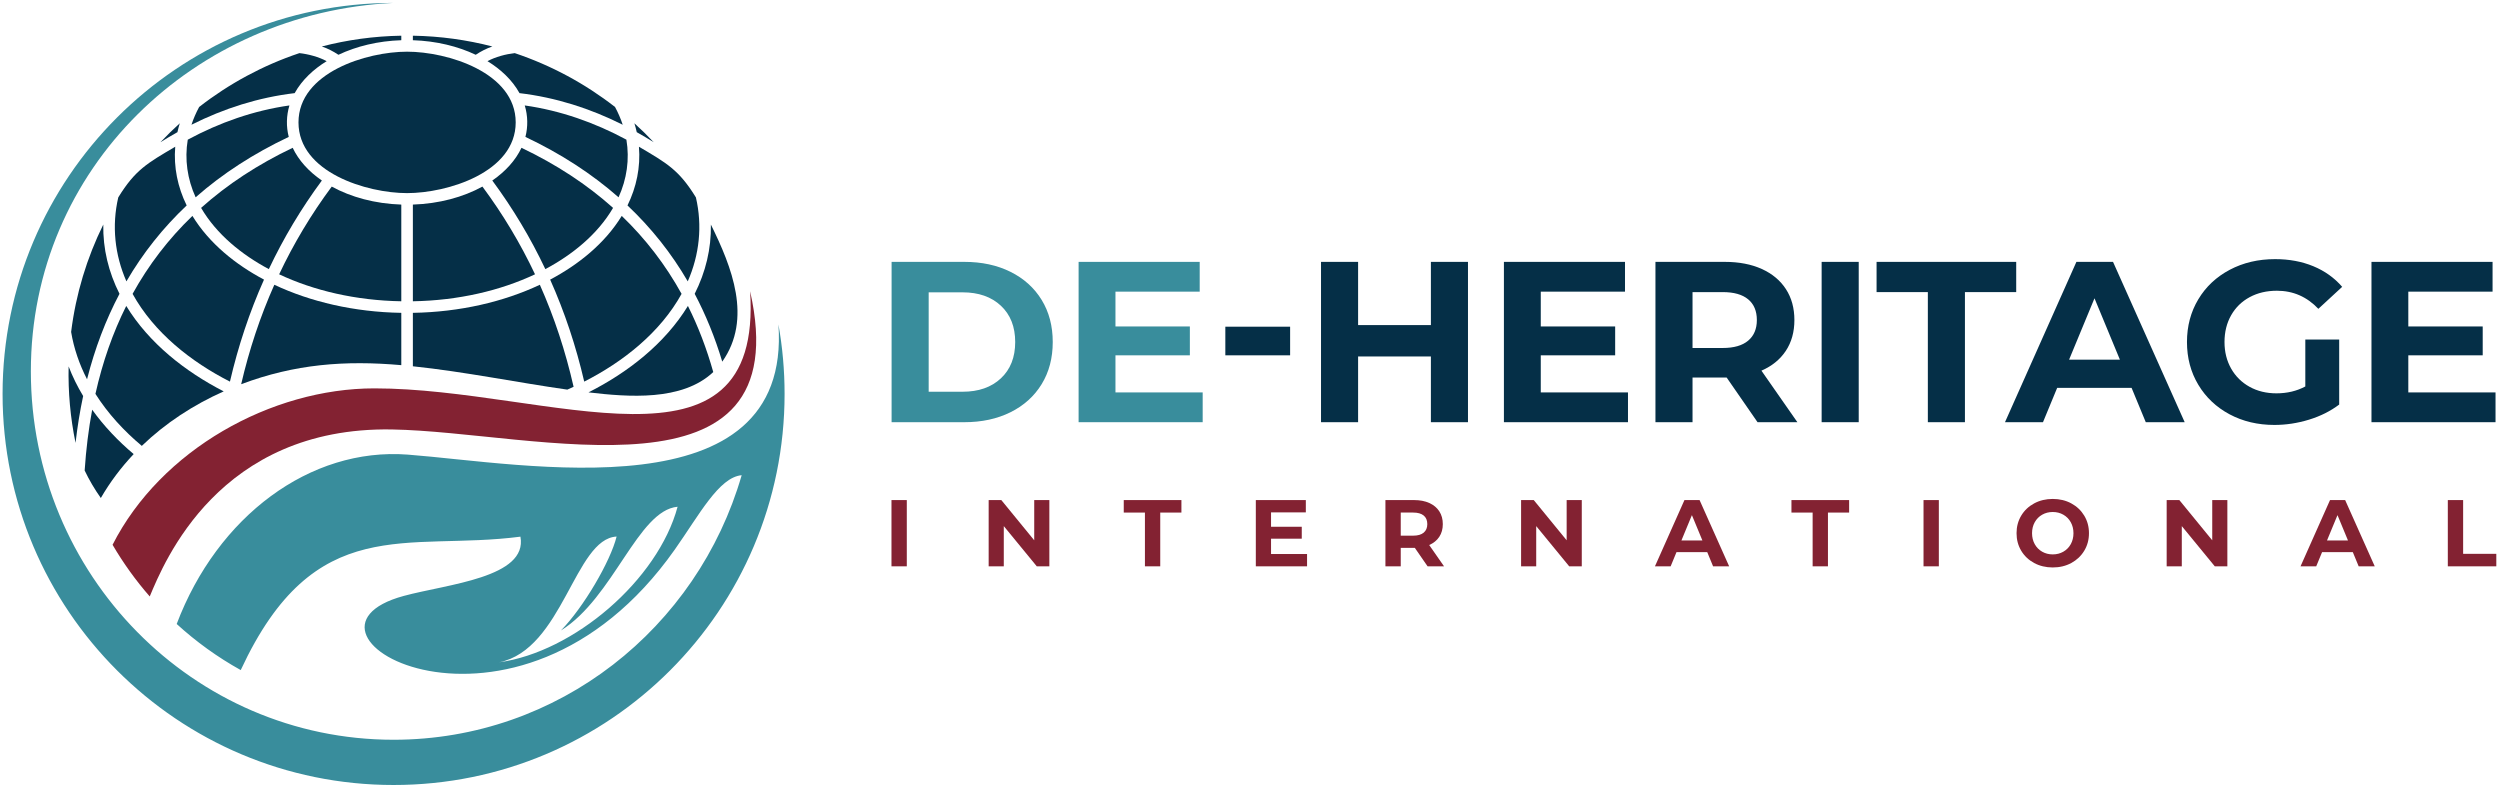 <?xml version="1.0" encoding="UTF-8" standalone="no"?>
<!DOCTYPE svg PUBLIC "-//W3C//DTD SVG 1.1//EN" "http://www.w3.org/Graphics/SVG/1.1/DTD/svg11.dtd">
<svg width="100%" height="100%" viewBox="0 0 994 313" version="1.1" xmlns="http://www.w3.org/2000/svg" xmlns:xlink="http://www.w3.org/1999/xlink" xml:space="preserve" xmlns:serif="http://www.serif.com/" style="fill-rule:evenodd;clip-rule:evenodd;stroke-linejoin:round;stroke-miterlimit:2;">
    <g transform="matrix(1,0,0,1,-5966.1,-1158.29)">
        <g id="Artboard1" transform="matrix(0.92,0,0,0.289,5966.1,1158.29)">
            <rect x="0" y="0" width="1080" height="1080" style="fill:white;fill-opacity:0;"/>
            <clipPath id="_clip1">
                <rect x="0" y="0" width="1080" height="1080"/>
            </clipPath>
            <g clip-path="url(#_clip1)">
                <g transform="matrix(0.816,0,0,2.599,92.414,-1592)">
                    <path d="M358.958,751.167L397.51,751.167C406.724,751.167 414.867,752.925 421.939,756.441C429.011,759.957 434.507,764.907 438.427,771.292C442.347,777.677 444.306,785.113 444.306,793.599C444.306,802.086 442.347,809.521 438.427,815.906C434.507,822.291 429.011,827.242 421.939,830.757C414.867,834.273 406.724,836.031 397.51,836.031L358.958,836.031L358.958,751.167ZM396.54,819.907C405.027,819.907 411.796,817.543 416.847,812.815C421.898,808.087 424.424,801.681 424.424,793.599C424.424,785.517 421.898,779.112 416.847,774.384C411.796,769.656 405.027,767.291 396.54,767.291L378.598,767.291L378.598,819.907L396.54,819.907Z" style="fill:rgb(57,141,156);fill-rule:nonzero;"/>
                    <path d="M523.715,820.271L523.715,836.031L458.006,836.031L458.006,751.167L522.139,751.167L522.139,766.928L477.525,766.928L477.525,785.355L516.926,785.355L516.926,800.631L477.525,800.631L477.525,820.271L523.715,820.271Z" style="fill:rgb(57,141,156);fill-rule:nonzero;"/>
                    <rect x="535.717" y="785.477" width="34.309" height="15.154" style="fill:rgb(5,47,71);fill-rule:nonzero;"/>
                    <path d="M664.225,751.167L664.225,836.031L644.585,836.031L644.585,801.237L606.032,801.237L606.032,836.031L586.393,836.031L586.393,751.167L606.032,751.167L606.032,784.628L644.585,784.628L644.585,751.167L664.225,751.167Z" style="fill:rgb(5,47,71);fill-rule:nonzero;"/>
                    <path d="M748.967,820.271L748.967,836.031L683.258,836.031L683.258,751.167L747.391,751.167L747.391,766.928L702.777,766.928L702.777,785.355L742.178,785.355L742.178,800.631L702.777,800.631L702.777,820.271L748.967,820.271Z" style="fill:rgb(5,47,71);fill-rule:nonzero;"/>
                    <path d="M817.586,836.031L801.219,812.39L783.155,812.39L783.155,836.031L763.515,836.031L763.515,751.167L800.249,751.167C807.766,751.167 814.292,752.42 819.828,754.926C825.365,757.431 829.628,760.987 832.619,765.594C835.609,770.201 837.104,775.657 837.104,781.961C837.104,788.265 835.589,793.7 832.558,798.267C829.527,802.833 825.223,806.329 819.647,808.753L838.68,836.031L817.586,836.031ZM817.222,781.961C817.222,777.192 815.686,773.535 812.615,770.989C809.544,768.443 805.058,767.17 799.158,767.17L783.155,767.17L783.155,796.751L799.158,796.751C805.058,796.751 809.544,795.458 812.615,792.872C815.686,790.286 817.222,786.648 817.222,781.961Z" style="fill:rgb(5,47,71);fill-rule:nonzero;"/>
                    <rect x="851.531" y="751.167" width="19.64" height="84.864" style="fill:rgb(5,47,71);fill-rule:nonzero;"/>
                    <path d="M907.784,767.17L880.627,767.17L880.627,751.167L954.58,751.167L954.58,767.17L927.424,767.17L927.424,836.031L907.784,836.031L907.784,767.17Z" style="fill:rgb(5,47,71);fill-rule:nonzero;"/>
                    <path d="M1015.68,817.846L976.281,817.846L968.764,836.031L948.639,836.031L986.464,751.167L1005.86,751.167L1043.81,836.031L1023.2,836.031L1015.68,817.846ZM1009.5,802.934L996.042,770.444L982.585,802.934L1009.5,802.934Z" style="fill:rgb(5,47,71);fill-rule:nonzero;"/>
                    <path d="M1107.7,792.266L1125.64,792.266L1125.64,826.696C1121.03,830.171 1115.7,832.839 1109.64,834.698C1103.58,836.556 1097.47,837.486 1091.33,837.486C1082.52,837.486 1074.6,835.607 1067.57,831.849C1060.54,828.09 1055.02,822.877 1051.02,816.209C1047.02,809.541 1045.02,802.005 1045.02,793.599C1045.02,785.194 1047.02,777.657 1051.02,770.989C1055.02,764.321 1060.58,759.108 1067.69,755.35C1074.8,751.592 1082.81,749.713 1091.69,749.713C1099.13,749.713 1105.88,750.965 1111.94,753.471C1118,755.976 1123.1,759.613 1127.22,764.382L1114.61,776.02C1108.55,769.635 1101.23,766.443 1092.66,766.443C1087.25,766.443 1082.44,767.574 1078.24,769.837C1074.04,772.1 1070.76,775.293 1068.42,779.415C1066.08,783.537 1064.9,788.265 1064.9,793.599C1064.9,798.853 1066.08,803.54 1068.42,807.662C1070.76,811.784 1074.02,814.997 1078.18,817.3C1082.34,819.604 1087.09,820.756 1092.42,820.756C1098.08,820.756 1103.17,819.543 1107.7,817.119L1107.7,792.266Z" style="fill:rgb(5,47,71);fill-rule:nonzero;"/>
                    <path d="M1208.44,820.271L1208.44,836.031L1142.74,836.031L1142.74,751.167L1206.87,751.167L1206.87,766.928L1162.25,766.928L1162.25,785.355L1201.65,785.355L1201.65,800.631L1162.25,800.631L1162.25,820.271L1208.44,820.271Z" style="fill:rgb(5,47,71);fill-rule:nonzero;"/>
                </g>
                <g>
                    <g transform="matrix(2.607,0,0,8.3,215.687,172.775)">
                        <path d="M0,88.967C10.584,86.828 12.523,68.483 19.484,68.12C18.459,72.251 13.994,79.873 10.254,83.691C18.99,78.259 23.002,63.772 29.594,63.18C26.326,75.344 12.373,87.264 0,88.967M-15.139,54.538C-31.352,53.305 -46.688,64.784 -53.443,82.613C-50.225,85.553 -46.664,88.122 -42.826,90.254C-30.555,63.828 -15.32,70.594 3.541,68.14C4.787,74.928 -8.55,75.996 -15.795,77.96C-38.3,84.06 2.85,107.557 29.129,70.278C33.176,64.538 36.445,58.289 40.217,57.951C32.898,83.295 9.834,101.803 -17.488,101.803C-50.696,101.803 -77.618,74.461 -77.618,40.736C-77.618,7.007 -50.499,-18.752 -17.488,-20.335C-53.286,-20.335 -82.307,8.686 -82.307,44.484C-82.307,80.28 -53.286,109.302 -17.488,109.302C18.309,109.302 47.33,80.28 47.33,44.484C47.33,40.55 46.98,36.699 46.309,32.958C48.547,64.64 4.031,55.996 -15.139,54.538" style="fill:rgb(57,141,156);"/>
                    </g>
                    <g transform="matrix(2.607,0,0,8.3,48.647,471.727)">
                        <path d="M0,33.468C1.786,36.519 3.852,39.385 6.162,42.032C8.546,36.354 17.628,13.87 46.299,14.35C70.077,14.747 113.905,27.758 105.688,-8.564C107.844,24.255 72.204,7.54 43.41,7.54C26.308,7.54 8.001,17.723 0,33.468" style="fill:rgb(131,34,50);"/>
                    </g>
                    <g transform="matrix(0.626,0,0,1.992,-2447.97,-2539.41)">
                        <path d="M3974.14,1557.77C3971.64,1571.13 3969.91,1585.12 3968.94,1599.76C3972.11,1606.42 3975.86,1612.75 3980.1,1618.76C3986.49,1607.7 3994.13,1597.59 4002.77,1588.43C3992.01,1579.35 3982.28,1569.14 3974.14,1557.77Z" style="fill:rgb(5,47,71);"/>
                    </g>
                    <g transform="matrix(0.626,0,0,1.992,-2447.97,-2539.41)">
                        <path d="M3997.65,1486.1C3988.42,1504.56 3981.31,1524.79 3976.38,1546.84C3984.98,1560.39 3995.97,1572.35 4008.39,1582.76C4024.67,1567.03 4044.02,1554.43 4064.93,1545.11C4038.31,1531.42 4013.35,1511.81 3997.65,1486.1Z" style="fill:rgb(5,47,71);"/>
                    </g>
                    <g transform="matrix(0.626,0,0,1.992,-2447.97,-2539.41)">
                        <path d="M3962.65,1580.69C3963.93,1569.51 3965.68,1558.72 3967.9,1548.31C3963.91,1541.71 3960.56,1534.88 3957.87,1527.88C3957.47,1545.57 3959.07,1563.36 3962.65,1580.69Z" style="fill:rgb(5,47,71);"/>
                    </g>
                    <g transform="matrix(0.626,0,0,1.992,-2447.97,-2539.41)">
                        <path d="M4316.78,1545.8C4344.23,1549.01 4381.42,1552.06 4402.91,1531.77C4398.34,1515.49 4392.52,1500.28 4385.42,1486.1C4369.45,1512.24 4343.91,1532.09 4316.78,1545.8Z" style="fill:rgb(5,47,71);"/>
                    </g>
                    <g transform="matrix(0.626,0,0,1.992,-2447.97,-2539.41)">
                        <path d="M4195.53,1490.87L4195.53,1527.78C4231.16,1531.51 4268.29,1539.11 4302.16,1543.9C4303.62,1543.26 4305.06,1542.61 4306.49,1541.94C4300.91,1517.43 4293.19,1493.93 4283.19,1471.48C4258.23,1483.24 4228.07,1490.33 4195.53,1490.87Z" style="fill:rgb(5,47,71);"/>
                    </g>
                    <g transform="matrix(0.626,0,0,1.992,-2447.97,-2539.41)">
                        <path d="M4076.99,1540.16C4114.04,1526.21 4148.71,1523.57 4187.54,1527L4187.54,1490.87C4155.01,1490.33 4124.84,1483.24 4099.89,1471.48C4090.13,1493.38 4082.53,1516.29 4076.99,1540.16Z" style="fill:rgb(5,47,71);"/>
                    </g>
                    <g transform="matrix(0.626,0,0,1.992,-2447.97,-2539.41)">
                        <path d="M4043.34,1423.92C4026.88,1439.74 4013.05,1457.79 4002.03,1477.76C4016.78,1504.48 4042.34,1524.66 4069.24,1538.37C4074.92,1513.88 4082.73,1490.38 4092.76,1467.92C4073.22,1457.57 4054.96,1442.93 4043.34,1423.92Z" style="fill:rgb(5,47,71);"/>
                    </g>
                    <g transform="matrix(0.626,0,0,1.992,-2447.97,-2539.41)">
                        <path d="M4381.04,1477.76C4370.02,1457.79 4356.19,1439.74 4339.73,1423.92C4328.11,1442.93 4309.85,1457.57 4290.31,1467.92C4300.35,1490.38 4308.15,1513.88 4313.83,1538.37C4340.73,1524.66 4366.3,1504.48 4381.04,1477.76Z" style="fill:rgb(5,47,71);"/>
                    </g>
                    <g transform="matrix(0.626,0,0,1.992,-2447.97,-2539.41)">
                        <path d="M3992.99,1477.73C3985.45,1462.76 3981.51,1446.68 3981.8,1429.89C3970.52,1452.76 3962.87,1477.74 3959.6,1504.08C3961.49,1515.37 3965.22,1526.31 3970.59,1536.75C3976,1515.39 3983.49,1495.73 3992.99,1477.73Z" style="fill:rgb(5,47,71);"/>
                    </g>
                    <g transform="matrix(0.626,0,0,1.992,-2447.97,-2539.41)">
                        <path d="M4390.09,1477.73C4397.75,1492.26 4404.11,1507.86 4409.12,1524.58C4430.03,1494.85 4415.73,1459.21 4401.27,1429.89C4401.57,1446.68 4397.63,1462.76 4390.09,1477.73Z" style="fill:rgb(5,47,71);"/>
                    </g>
                    <g transform="matrix(0.626,0,0,1.992,-2447.97,-2539.41)">
                        <path d="M4103.21,1464.25C4127.13,1475.53 4156.15,1482.35 4187.54,1482.88L4187.54,1416.1C4169.4,1415.51 4152.77,1410.95 4139.52,1403.67C4125.28,1422.87 4113.21,1443.08 4103.21,1464.25Z" style="fill:rgb(5,47,71);"/>
                    </g>
                    <g transform="matrix(0.626,0,0,1.992,-2447.97,-2539.41)">
                        <path d="M4195.53,1416.1L4195.53,1482.88C4226.93,1482.35 4255.94,1475.53 4279.86,1464.25C4269.86,1443.08 4257.79,1422.87 4243.55,1403.67C4230.3,1410.95 4213.67,1415.51 4195.53,1416.1Z" style="fill:rgb(5,47,71);"/>
                    </g>
                    <g transform="matrix(0.626,0,0,1.992,-2447.97,-2539.41)">
                        <path d="M4039.37,1416.7C4033.15,1404.02 4030.3,1390.22 4031.47,1376.14C4012.35,1387.43 4003.85,1392.06 3992.14,1411.15C3987.59,1430.74 3989.69,1450.7 3997.77,1469.13C4009.05,1449.71 4023.04,1432.11 4039.37,1416.7Z" style="fill:rgb(5,47,71);"/>
                    </g>
                    <g transform="matrix(0.626,0,0,1.992,-2447.97,-2539.41)">
                        <path d="M4343.7,1416.7C4360.03,1432.11 4374.03,1449.71 4385.31,1469.13C4393.38,1450.7 4395.49,1430.74 4390.93,1411.15C4379.23,1392.06 4370.72,1387.43 4351.6,1376.14C4352.77,1390.22 4349.91,1404.02 4343.7,1416.7Z" style="fill:rgb(5,47,71);"/>
                    </g>
                    <g transform="matrix(0.626,0,0,1.992,-2447.97,-2539.41)">
                        <path d="M4333.74,1418.38C4315.61,1402.13 4294.49,1388.33 4270.51,1376.88C4266.45,1385.51 4259.48,1393.22 4250.36,1399.48C4264.7,1418.89 4276.88,1439.3 4286.98,1460.67C4305.55,1450.77 4323.04,1436.71 4333.74,1418.38Z" style="fill:rgb(5,47,71);"/>
                    </g>
                    <g transform="matrix(0.626,0,0,1.992,-2447.97,-2539.41)">
                        <path d="M4096.09,1460.67C4106.2,1439.3 4118.37,1418.89 4132.7,1399.48C4123.6,1393.22 4116.62,1385.51 4112.56,1376.88C4088.58,1388.33 4067.47,1402.13 4049.33,1418.38C4060.03,1436.71 4077.52,1450.77 4096.09,1460.67Z" style="fill:rgb(5,47,71);"/>
                    </g>
                    <g transform="matrix(0.626,0,0,1.992,-2447.97,-2539.41)">
                        <path d="M4273.23,1369.36C4297.53,1380.87 4318.99,1394.76 4337.53,1411.07C4343.23,1398.49 4345.23,1384.88 4342.95,1371.26C4320.99,1359.44 4297.52,1351.16 4272.77,1347.63C4274.9,1354.7 4275.07,1362.21 4273.23,1369.36Z" style="fill:rgb(5,47,71);"/>
                    </g>
                    <g transform="matrix(0.626,0,0,1.992,-2447.97,-2539.41)">
                        <path d="M4109.84,1369.36C4108.01,1362.21 4108.17,1354.7 4110.31,1347.63C4085.55,1351.16 4062.08,1359.44 4040.12,1371.26C4037.85,1384.88 4039.85,1398.49 4045.55,1411.07C4064.09,1394.76 4085.54,1380.87 4109.84,1369.36Z" style="fill:rgb(5,47,71);"/>
                    </g>
                    <g transform="matrix(0.626,0,0,1.992,-2447.97,-2539.41)">
                        <path d="M4266.52,1359.34C4266.52,1324.84 4219.36,1310.5 4191.53,1310.5C4163.72,1310.5 4116.56,1324.84 4116.56,1359.34C4116.56,1393.84 4163.72,1408.18 4191.53,1408.18C4219.36,1408.18 4266.52,1393.84 4266.52,1359.34Z" style="fill:rgb(5,47,71);"/>
                    </g>
                    <g transform="matrix(0.626,0,0,1.992,-2447.97,-2539.41)">
                        <path d="M4361.81,1373.04C4357.53,1368.5 4353.08,1364.12 4348.46,1359.94C4349.09,1361.97 4349.63,1364.02 4350.09,1366.09C4354.02,1368.29 4357.93,1370.61 4361.81,1373.04Z" style="fill:rgb(5,47,71);"/>
                    </g>
                    <g transform="matrix(0.626,0,0,1.992,-2447.97,-2539.41)">
                        <path d="M4034.61,1359.94C4029.99,1364.12 4025.54,1368.5 4021.26,1373.04C4025.14,1370.61 4029.05,1368.29 4032.99,1366.09C4033.44,1364.02 4033.99,1361.97 4034.61,1359.94Z" style="fill:rgb(5,47,71);"/>
                    </g>
                    <g transform="matrix(0.626,0,0,1.992,-2447.97,-2539.41)">
                        <path d="M4269.15,1339.13C4294.11,1342.09 4317.99,1349.7 4340.4,1360.96C4339.02,1356.77 4337.24,1352.67 4335.1,1348.69C4314.5,1332.64 4291.14,1319.96 4265.86,1311.49C4259.73,1312.17 4252.53,1314.08 4247.05,1317.05C4255.96,1322.51 4264.07,1329.91 4269.15,1339.13Z" style="fill:rgb(5,47,71);"/>
                    </g>
                    <g transform="matrix(0.626,0,0,1.992,-2447.97,-2539.41)">
                        <path d="M4113.92,1339.13C4088.96,1342.09 4065.08,1349.7 4042.67,1360.96C4044.05,1356.77 4045.84,1352.67 4047.98,1348.69C4068.58,1332.64 4091.93,1319.96 4117.21,1311.49C4123.35,1312.17 4130.54,1314.08 4136.02,1317.05C4127.11,1322.51 4119.01,1329.91 4113.92,1339.13Z" style="fill:rgb(5,47,71);"/>
                    </g>
                    <g transform="matrix(0.626,0,0,1.992,-2447.97,-2539.41)">
                        <path d="M4250.4,1306.9C4232.83,1302.34 4214.45,1299.77 4195.53,1299.46L4195.53,1302.58C4211.62,1303.1 4226.53,1306.75 4238.93,1312.64C4242.53,1310.24 4246.35,1308.28 4250.4,1306.9Z" style="fill:rgb(5,47,71);"/>
                    </g>
                    <g transform="matrix(0.626,0,0,1.992,-2447.97,-2539.41)">
                        <path d="M4187.54,1302.58L4187.54,1299.46C4168.62,1299.77 4150.24,1302.34 4132.67,1306.9C4136.73,1308.28 4140.53,1310.24 4144.14,1312.64C4156.55,1306.75 4171.46,1303.1 4187.54,1302.58Z" style="fill:rgb(5,47,71);"/>
                    </g>
                </g>
                <g transform="matrix(0.337,0,0,1.074,264.305,-118.763)">
                    <rect x="358.958" y="751.167" width="19.64" height="84.864" style="fill:rgb(131,34,50);fill-rule:nonzero;"/>
                    <path d="M561.418,751.167L561.418,836.031L545.294,836.031L502.984,784.507L502.984,836.031L483.586,836.031L483.586,751.167L499.832,751.167L542.021,802.692L542.021,751.167L561.418,751.167Z" style="fill:rgb(131,34,50);fill-rule:nonzero;"/>
                    <path d="M683.986,767.17L656.829,767.17L656.829,751.167L730.782,751.167L730.782,767.17L703.626,767.17L703.626,836.031L683.986,836.031L683.986,767.17Z" style="fill:rgb(131,34,50);fill-rule:nonzero;"/>
                    <path d="M891.902,820.271L891.902,836.031L826.193,836.031L826.193,751.167L890.326,751.167L890.326,766.928L845.712,766.928L845.712,785.355L885.113,785.355L885.113,800.631L845.712,800.631L845.712,820.271L891.902,820.271Z" style="fill:rgb(131,34,50);fill-rule:nonzero;"/>
                    <path d="M1046.47,836.031L1030.11,812.39L1012.05,812.39L1012.05,836.031L992.405,836.031L992.405,751.167L1029.14,751.167C1036.65,751.167 1043.18,752.42 1048.72,754.926C1054.25,757.431 1058.52,760.987 1061.51,765.594C1064.5,770.201 1065.99,775.657 1065.99,781.961C1065.99,788.265 1064.48,793.7 1061.45,798.267C1058.42,802.833 1054.11,806.329 1048.54,808.753L1067.57,836.031L1046.47,836.031ZM1046.11,781.961C1046.11,777.192 1044.58,773.535 1041.51,770.989C1038.43,768.443 1033.95,767.17 1028.05,767.17L1012.05,767.17L1012.05,796.751L1028.05,796.751C1033.95,796.751 1038.43,795.458 1041.51,792.872C1044.58,790.286 1046.11,786.648 1046.11,781.961Z" style="fill:rgb(131,34,50);fill-rule:nonzero;"/>
                    <path d="M1244.21,751.167L1244.21,836.031L1228.08,836.031L1185.77,784.507L1185.77,836.031L1166.38,836.031L1166.38,751.167L1182.62,751.167L1224.81,802.692L1224.81,751.167L1244.21,751.167Z" style="fill:rgb(131,34,50);fill-rule:nonzero;"/>
                    <path d="M1405.09,817.846L1365.68,817.846L1358.17,836.031L1338.04,836.031L1375.87,751.167L1395.27,751.167L1433.21,836.031L1412.6,836.031L1405.09,817.846ZM1398.9,802.934L1385.44,770.444L1371.99,802.934L1398.9,802.934Z" style="fill:rgb(131,34,50);fill-rule:nonzero;"/>
                    <path d="M1540.26,767.17L1513.1,767.17L1513.1,751.167L1587.06,751.167L1587.06,767.17L1559.9,767.17L1559.9,836.031L1540.26,836.031L1540.26,767.17Z" style="fill:rgb(131,34,50);fill-rule:nonzero;"/>
                    <rect x="1682.47" y="751.167" width="19.64" height="84.864" style="fill:rgb(131,34,50);fill-rule:nonzero;"/>
                    <path d="M1848.19,837.486C1839.38,837.486 1831.44,835.587 1824.37,831.788C1817.3,827.989 1811.76,822.756 1807.76,816.088C1803.76,809.42 1801.76,801.924 1801.76,793.599C1801.76,785.274 1803.76,777.778 1807.76,771.11C1811.76,764.442 1817.3,759.209 1824.37,755.411C1831.44,751.612 1839.38,749.713 1848.19,749.713C1857.01,749.713 1864.92,751.612 1871.96,755.411C1878.99,759.209 1884.53,764.442 1888.57,771.11C1892.61,777.778 1894.63,785.274 1894.63,793.599C1894.63,801.924 1892.61,809.42 1888.57,816.088C1884.53,822.756 1878.99,827.989 1871.96,831.788C1864.92,835.587 1857.01,837.486 1848.19,837.486ZM1848.19,820.756C1853.21,820.756 1857.73,819.604 1861.77,817.3C1865.81,814.997 1868.99,811.784 1871.29,807.662C1873.59,803.54 1874.75,798.853 1874.75,793.599C1874.75,788.346 1873.59,783.658 1871.29,779.536C1868.99,775.414 1865.81,772.201 1861.77,769.898C1857.73,767.595 1853.21,766.443 1848.19,766.443C1843.18,766.443 1838.66,767.595 1834.62,769.898C1830.58,772.201 1827.4,775.414 1825.1,779.536C1822.8,783.658 1821.64,788.346 1821.64,793.599C1821.64,798.853 1822.8,803.54 1825.1,807.662C1827.4,811.784 1830.58,814.997 1834.62,817.3C1838.66,819.604 1843.18,820.756 1848.19,820.756Z" style="fill:rgb(131,34,50);fill-rule:nonzero;"/>
                    <path d="M2072.11,751.167L2072.11,836.031L2055.99,836.031L2013.68,784.507L2013.68,836.031L1994.28,836.031L1994.28,751.167L2010.53,751.167L2052.72,802.692L2052.72,751.167L2072.11,751.167Z" style="fill:rgb(131,34,50);fill-rule:nonzero;"/>
                    <path d="M2232.99,817.846L2193.59,817.846L2186.07,836.031L2165.95,836.031L2203.77,751.167L2223.17,751.167L2261.12,836.031L2240.51,836.031L2232.99,817.846ZM2226.81,802.934L2213.35,770.444L2199.89,802.934L2226.81,802.934Z" style="fill:rgb(131,34,50);fill-rule:nonzero;"/>
                    <path d="M2354.83,751.167L2374.47,751.167L2374.47,820.028L2417.02,820.028L2417.02,836.031L2354.83,836.031L2354.83,751.167Z" style="fill:rgb(131,34,50);fill-rule:nonzero;"/>
                </g>
            </g>
        </g>
    </g>
</svg>
